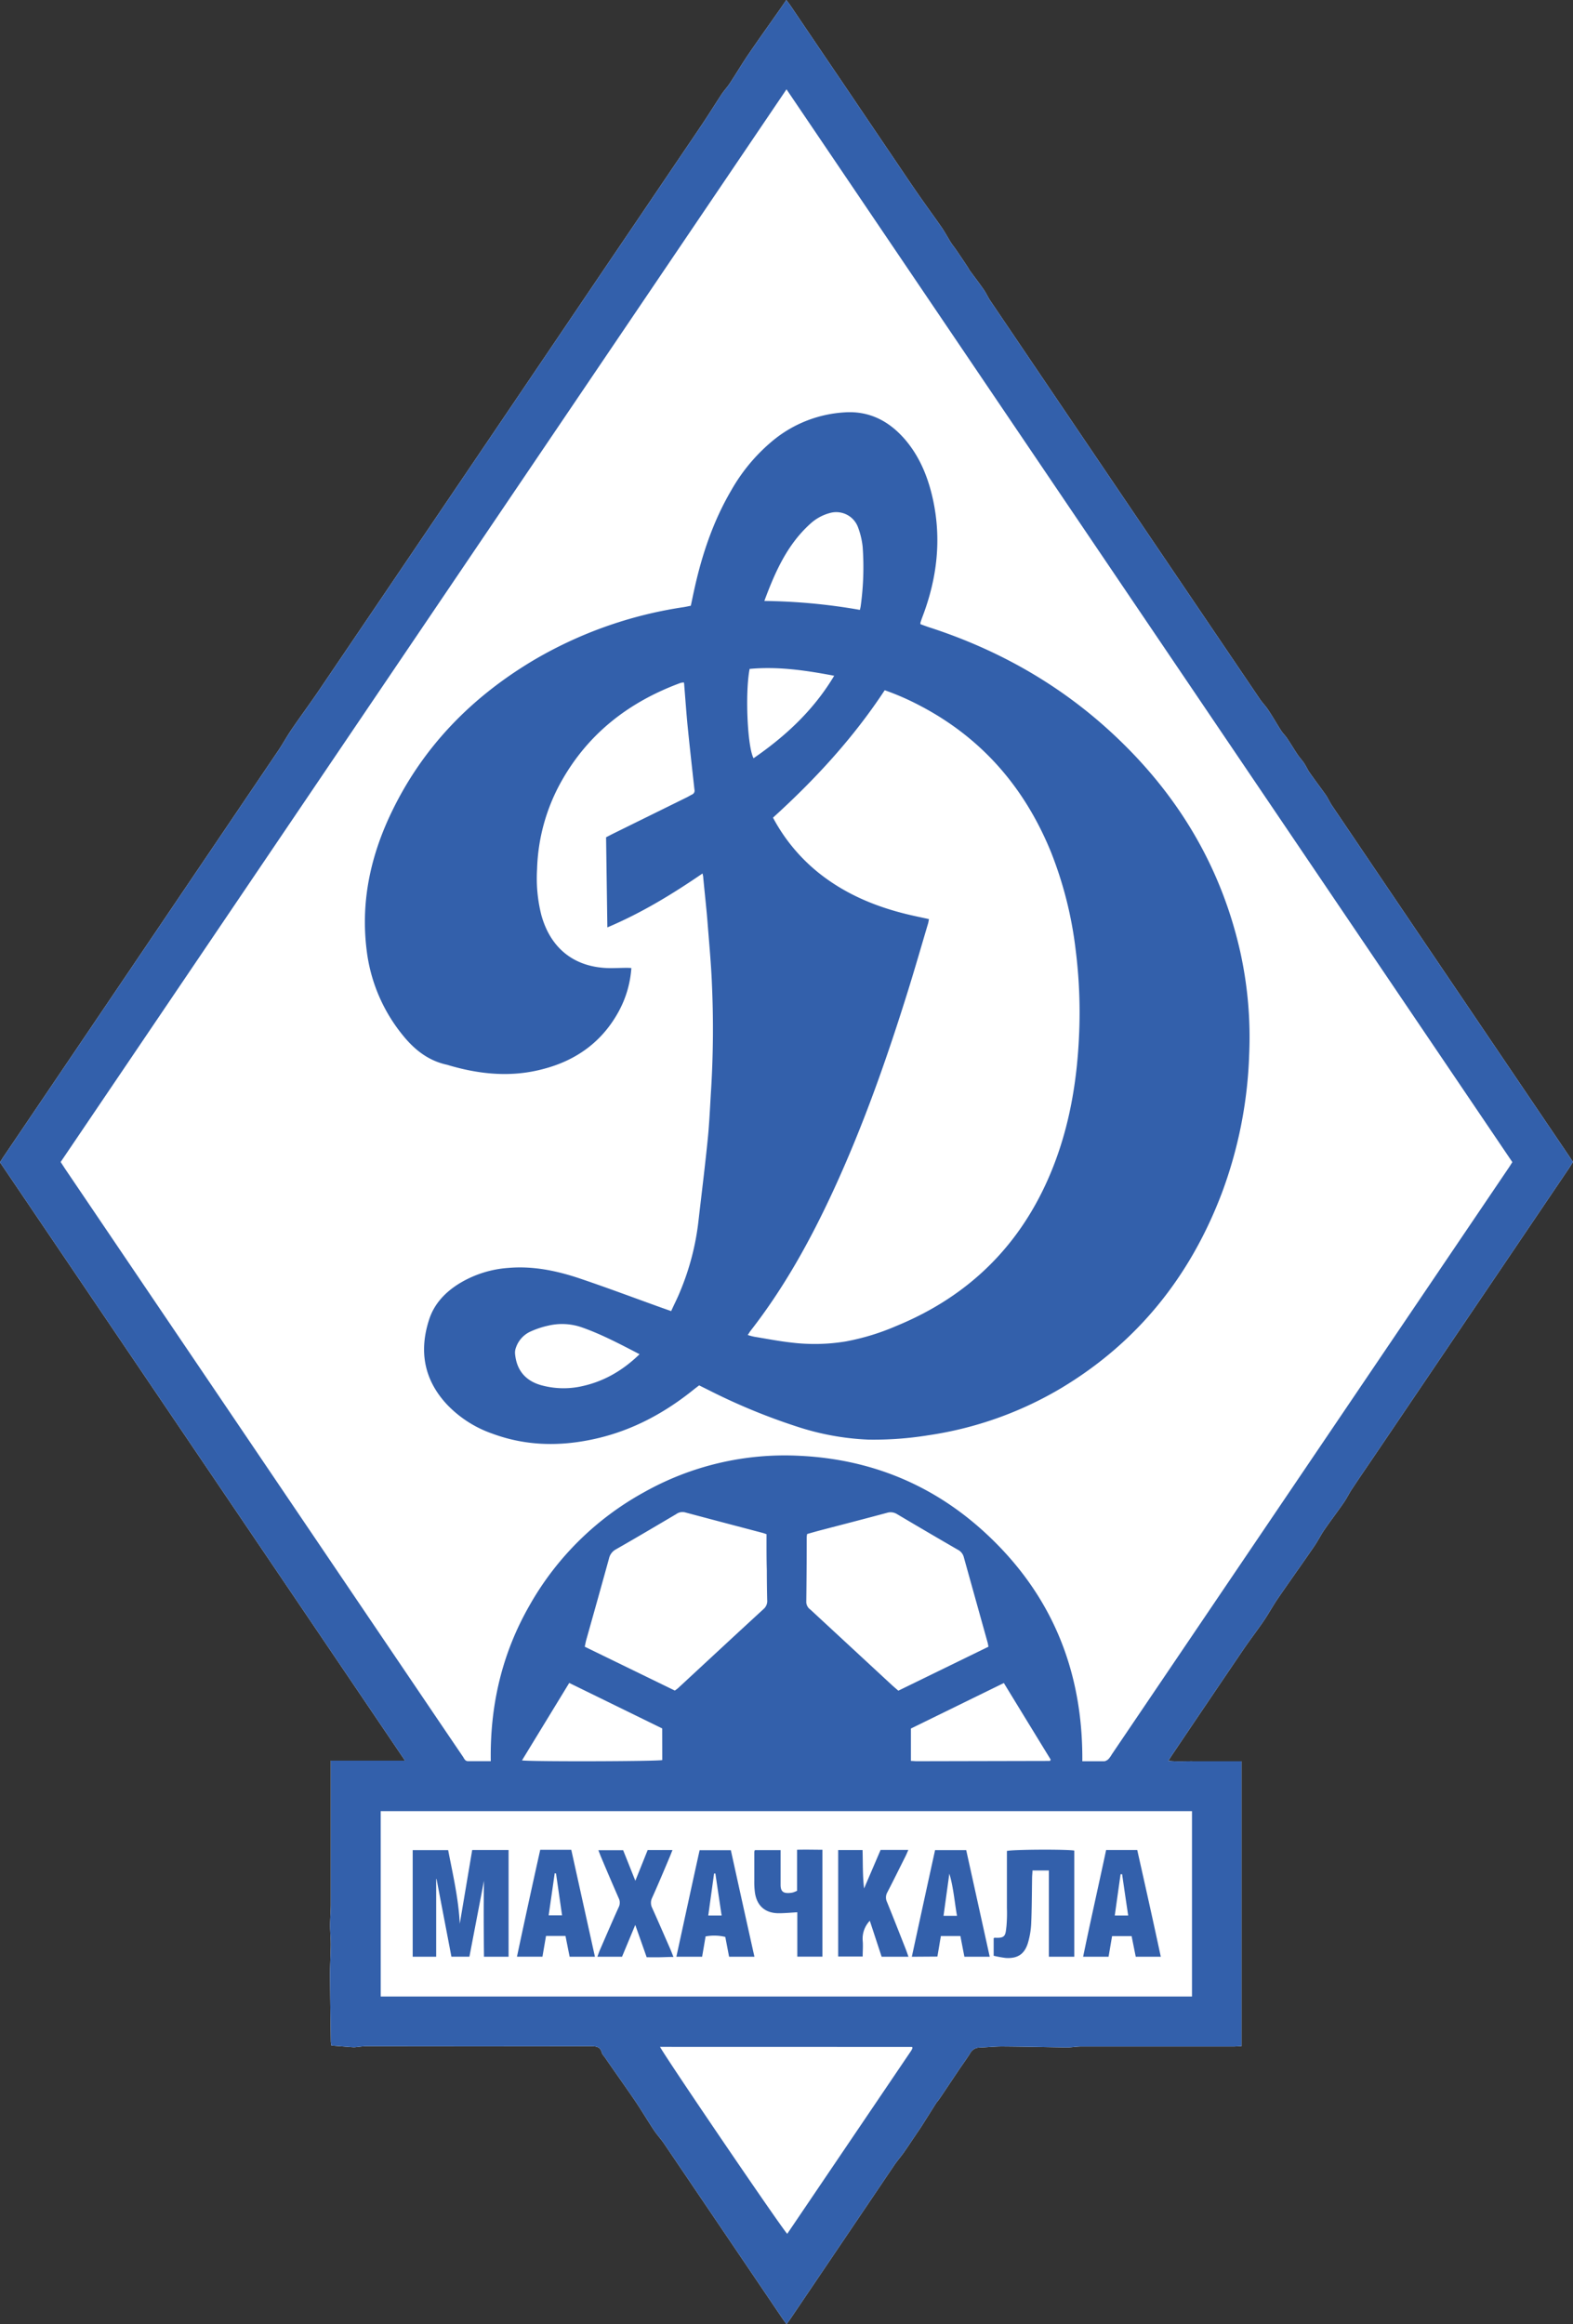 <svg xmlns="http://www.w3.org/2000/svg" fill="none" viewBox="23.25 0 97.5 144"><rect x="23.25" y="0" width="97.5" height="144" fill="#333333" stroke="none"/><g clip-path="url(#a)"><path fill="#fff" d="M23.25 72.012c.092-.144.169-.275.255-.398Q32.01 59.05 40.51 46.487c.275-.41.514-.847.793-1.261.612-.901 1.261-1.766 1.858-2.66q8.873-13.089 17.736-26.19A4729 4729 0 0 0 65.35 9.8c.505-.746 1.014-1.49 1.512-2.237.383-.577.748-1.165 1.13-1.744.154-.23.347-.43.496-.66.394-.601.761-1.22 1.167-1.815.633-.928 1.288-1.84 1.932-2.76.127-.18.248-.36.401-.583.113.149.203.266.284.385a2208 2208 0 0 0 3.203 4.728q1.559 2.308 3.122 4.616c.498.736.991 1.475 1.498 2.207s1.027 1.442 1.53 2.163c.202.295.369.617.56.92.095.152.212.291.314.438q.371.54.734 1.092c.047.068.079.147.128.212.293.399.593.79.874 1.196.149.214.252.462.399.678a48936 48936 0 0 0 16.7 24.667c.162.239.372.446.529.69.275.412.518.842.786 1.26.113.181.266.32.381.492.223.333.428.678.651 1.011.122.18.277.345.401.527.122.185.221.415.36.609.318.455.656.9.973 1.344.149.214.253.462.399.678a26876 26876 0 0 0 14.596 21.57l.338.505c-.081.13-.158.257-.241.383l-12.03 17.774c-.473.698-.951 1.392-1.417 2.095-.192.286-.338.604-.541.887-.385.56-.8 1.097-1.182 1.656-.228.331-.404.696-.633 1.025-.739 1.081-1.498 2.135-2.235 3.21-.313.455-.577.946-.887 1.403-.422.617-.881 1.21-1.3 1.829a2344 2344 0 0 0-4.386 6.485c-.067.101-.133.207-.232.36.54.055 1.028.021 1.516.025.49.005 1 0 1.5 0h1.525v17.653c-.151 0-.31.02-.47.02h-9.46c-.262 0-.526.041-.787.059h-.248c-1.29-.023-2.579-.052-3.87-.061-.47 0-.941.052-1.412.068a.677.677 0 0 0-.592.383c-.235.371-.496.72-.744 1.092l-.973 1.453c-.092.135-.18.268-.281.399-.025.033-.057.063-.08.096l-.88 1.395q-.133.209-.277.414c-.284.419-.563.845-.854 1.262-.191.272-.414.52-.599.795q-3.213 4.756-6.426 9.503c-.07.104-.144.203-.248.347-.103-.142-.194-.259-.275-.381l-7.318-10.807c-.194-.286-.435-.541-.626-.829-.406-.611-.78-1.244-1.192-1.852-.615-.901-1.261-1.802-1.88-2.703a.8.8 0 0 1-.16-.241c-.086-.36-.325-.41-.654-.41q-6.97.014-13.94 0c-.208 0-.413.034-.62.052a1 1 0 0 1-.167.014c-.455-.032-.9-.068-1.38-.104a2 2 0 0 1-.036-.236c-.02-1.388-.043-2.778-.05-4.168 0-.626.04-1.25.045-1.874 0-.389-.04-.777-.04-1.166 0-.428.04-.859.042-1.289v-8.922h4.602z"/><path fill="#3360AB" d="M23.25 72.012c.092-.144.169-.275.255-.398Q32.01 59.05 40.51 46.487c.275-.41.514-.847.793-1.261.612-.901 1.261-1.766 1.858-2.66q8.873-13.089 17.736-26.19A4729 4729 0 0 0 65.35 9.8c.505-.746 1.014-1.49 1.512-2.237.383-.577.748-1.165 1.13-1.744.154-.23.347-.43.496-.66.394-.601.761-1.22 1.167-1.815.633-.928 1.288-1.84 1.932-2.76.127-.18.248-.36.401-.583.113.149.203.266.284.385a2208 2208 0 0 0 3.203 4.728q1.559 2.308 3.122 4.616c.498.736.991 1.475 1.498 2.207s1.027 1.442 1.53 2.163c.202.295.369.617.56.92.095.152.212.291.314.438q.371.54.734 1.092c.047.068.079.147.128.212.293.399.593.79.874 1.196.149.214.252.462.399.678a48936 48936 0 0 0 16.7 24.667c.162.239.372.446.529.69.275.412.518.842.786 1.26.113.181.266.32.381.492.223.333.428.678.651 1.011.122.18.277.345.401.527.122.185.221.415.36.609.318.455.656.9.973 1.344.149.214.253.462.399.678a26876 26876 0 0 0 14.596 21.57l.338.505c-.081.13-.158.257-.241.383l-12.03 17.774c-.473.698-.951 1.392-1.417 2.095-.192.286-.338.604-.541.887-.385.56-.8 1.097-1.182 1.656-.228.331-.404.696-.633 1.025-.739 1.081-1.498 2.135-2.235 3.21-.313.455-.577.946-.887 1.403-.422.617-.881 1.21-1.3 1.829a2344 2344 0 0 0-4.386 6.485c-.067.101-.133.207-.232.36.54.055 1.028.021 1.516.025.49.005 1 0 1.5 0h1.525v17.653c-.151 0-.31.02-.47.02h-9.46c-.262 0-.526.041-.787.059h-.248c-1.29-.023-2.579-.052-3.87-.061-.47 0-.941.052-1.412.068a.677.677 0 0 0-.592.383c-.235.371-.496.72-.744 1.092l-.973 1.453c-.092.135-.18.268-.281.399-.025.033-.057.063-.08.096l-.88 1.395q-.133.209-.277.414c-.284.419-.563.845-.854 1.262-.191.272-.414.52-.599.795q-3.213 4.756-6.426 9.503c-.07.104-.144.203-.248.347-.103-.142-.194-.259-.275-.381l-7.318-10.807c-.194-.286-.435-.541-.626-.829-.406-.611-.78-1.244-1.192-1.852-.615-.901-1.261-1.802-1.88-2.703a.8.8 0 0 1-.16-.241c-.086-.36-.325-.41-.654-.41q-6.97.014-13.94 0c-.208 0-.413.034-.62.052a1 1 0 0 1-.167.014c-.455-.032-.9-.068-1.38-.104a2 2 0 0 1-.036-.236c-.02-1.388-.043-2.778-.05-4.168 0-.626.04-1.25.045-1.874 0-.389-.04-.777-.04-1.166 0-.428.04-.859.042-1.289v-8.922h4.602zm67.088 37.11h1.365a.5.5 0 0 0 .269-.151q.108-.126.19-.272l24.625-36.378c.068-.101.131-.207.203-.32L72 5.534l-44.99 66.46.283.435 22.383 33.062q1.132 1.675 2.269 3.347c.08.122.13.282.328.28h1.397c-.056-3.467.7-6.686 2.406-9.659a18.24 18.24 0 0 1 7.084-6.999 17.8 17.8 0 0 1 9.645-2.263c4.408.207 8.287 1.793 11.528 4.786 4.095 3.778 6.044 8.513 6.003 14.135v.004zm-43.49 14.576h50.286v-11.485H46.847zm17.314 3.12c.338.662 7.638 11.384 7.884 11.582l7.685-11.348a1 1 0 0 0 .073-.151v-.038c0-.014-.014-.025-.023-.043l-15.619-.004zm20.356-24.793c-.023-.118-.032-.181-.05-.25q-.74-2.649-1.477-5.294a.7.7 0 0 0-.135-.272.7.7 0 0 0-.237-.192q-1.892-1.094-3.773-2.21a.75.75 0 0 0-.628-.074c-1.34.36-2.685.707-4.026 1.057-.304.078-.608.166-.912.252a1.3 1.3 0 0 0-.027.191c0 1.347-.011 2.703-.027 4.044a.587.587 0 0 0 .252.446l5.017 4.644c.14.131.288.253.437.383l5.584-2.723zm-13.752-6.97c-.112-.038-.18-.063-.24-.08-1.609-.424-3.217-.845-4.825-1.276a.66.66 0 0 0-.541.113c-1.243.732-2.484 1.469-3.737 2.183a.85.85 0 0 0-.426.57 917 917 0 0 1-1.4 5.007c-.041.144-.066.29-.102.453l5.584 2.718c.086-.065.146-.101.196-.148 1.773-1.64 3.538-3.284 5.32-4.918a.653.653 0 0 0 .207-.554 83 83 0 0 1-.022-1.83c-.023-.74-.018-1.472-.018-2.24h.004zm14.71 9.218-5.765 2.822v2.007c.14 0 .25.018.36.018l8.245-.018s.013-.002.018-.007a.04.04 0 0 0 .013-.013.4.4 0 0 0 .023-.072c-.955-1.557-1.917-3.129-2.901-4.74h.004zm-21.179 2.817-5.764-2.82-2.928 4.798c.552.086 8.384.063 8.694-.02l-.004-1.958z"/><path fill="#3360AB" d="M62.383 59.986a6.55 6.55 0 0 1-.762 2.64c-1.02 1.895-2.624 3.064-4.683 3.602-1.948.525-3.878.35-5.793-.203-.068-.018-.13-.043-.2-.058-1.124-.246-1.971-.901-2.685-1.773a10.26 10.26 0 0 1-2.289-5.368c-.374-3.063.286-5.944 1.633-8.676 1.933-3.931 4.875-6.93 8.603-9.175a25.75 25.75 0 0 1 9.43-3.36c.136-.023.271-.052.433-.086.081-.38.158-.76.243-1.135.474-2.113 1.165-4.143 2.266-6.02.68-1.2 1.577-2.263 2.647-3.134a7.7 7.7 0 0 1 4.401-1.692c1.512-.095 2.724.54 3.697 1.655.923 1.066 1.442 2.343 1.743 3.692.552 2.49.273 4.913-.626 7.283q-.074.194-.137.392a.4.4 0 0 0 0 .103c.162.059.329.122.5.18 4.334 1.397 8.208 3.593 11.528 6.71 3.924 3.677 6.59 8.107 7.785 13.371.468 2.104.657 4.26.561 6.411a27 27 0 0 1-1.697 8.582c-1.955 5.15-5.225 9.249-9.98 12.091a22.5 22.5 0 0 1-8.231 2.91c-1.22.197-2.455.285-3.692.267a16.3 16.3 0 0 1-4.449-.814 38 38 0 0 1-5.426-2.24l-.617-.307q-.164.123-.324.248c-1.784 1.441-3.758 2.513-6.005 3.036-2.188.509-4.35.495-6.474-.288a7.1 7.1 0 0 1-2.82-1.802c-1.442-1.543-1.753-3.332-1.106-5.298.306-.928.95-1.622 1.768-2.15a6.75 6.75 0 0 1 3.133-1.024c1.512-.13 2.964.167 4.377.637 1.723.58 3.421 1.219 5.135 1.834l.582.205c.18-.408.382-.788.54-1.183a16 16 0 0 0 1.163-4.502c.193-1.67.4-3.334.567-5.005.104-1.037.142-2.077.21-3.118.124-2.106.142-4.219.051-6.327-.05-1.345-.18-2.687-.283-4.03-.075-.912-.18-1.825-.264-2.737 0-.051-.02-.103-.04-.212-1.872 1.28-3.769 2.44-5.9 3.341l-.079-5.584c.18-.09.32-.167.467-.239l4.52-2.227c.113-.054.221-.122.334-.18a.26.26 0 0 0 .135-.12.25.25 0 0 0 .022-.18c-.144-1.309-.292-2.622-.423-3.933-.083-.843-.14-1.687-.21-2.532 0-.054-.01-.108-.02-.18a1 1 0 0 0-.207.027c-3.19 1.173-5.735 3.133-7.409 6.136a11.8 11.8 0 0 0-1.486 5.403c-.059.958.03 1.92.266 2.85.583 2.101 2.092 3.264 4.268 3.282.32 0 .64-.014.957-.018.109 0 .217 0 .347.013m7.21 22.733q.208.068.422.112c.766.126 1.53.275 2.3.36 1.117.136 2.248.113 3.36-.07 1.08-.2 2.131-.522 3.138-.959 4.53-1.86 7.746-5.043 9.61-9.584 1.125-2.744 1.605-5.623 1.722-8.569a31 31 0 0 0-.218-5.156 24 24 0 0 0-1.534-6.066c-1.638-4.007-4.311-7.088-8.177-9.09a16 16 0 0 0-2.124-.924c-1.948 2.964-4.322 5.534-6.924 7.895a11 11 0 0 0 2.888 3.466c1.601 1.262 3.424 2.03 5.392 2.512.455.112.913.203 1.388.308-.023.108-.032.19-.054.266-.403 1.356-.795 2.717-1.214 4.07-1.32 4.244-2.791 8.434-4.656 12.473-1.424 3.085-3.064 6.05-5.16 8.73-.041.063-.084.133-.15.23l-.006-.004zm1.039-45.476c1.984.022 3.964.207 5.92.552q.031-.108.05-.219c.17-1.223.213-2.46.123-3.692a4.9 4.9 0 0 0-.302-1.245 1.43 1.43 0 0 0-.669-.737 1.45 1.45 0 0 0-.989-.126 2.9 2.9 0 0 0-1.302.7c-1.412 1.282-2.16 2.956-2.831 4.765zm-7.733 46.67c-1.21-.627-2.343-1.228-3.566-1.66a3.73 3.73 0 0 0-2.09-.113 5.5 5.5 0 0 0-1.137.382 1.69 1.69 0 0 0-.867.97.9.9 0 0 0-.061.362c.083 1.06.669 1.74 1.703 2a5.2 5.2 0 0 0 2.268.077c1.435-.275 2.655-.958 3.748-2.019zm6.82-42.46c-.285 1.457-.143 4.818.244 5.534 1.982-1.367 3.717-2.969 4.998-5.11-1.781-.339-3.498-.587-5.241-.424M53.247 116.535l-.901 4.694H51.23q-.46-2.408-.922-4.811h-.022v4.816H48.83v-6.609h2.198c.286 1.487.64 2.976.72 4.566l.771-4.573h2.255v6.614h-1.525c-.016-1.566-.03-3.127 0-4.697M88.264 121.234v-5.345h-1.018c0 .14-.02.284-.023.43-.015.957-.015 1.917-.056 2.874q-.03.584-.191 1.147c-.205.721-.642 1.02-1.395.968a7 7 0 0 1-.74-.135v-1.081c.03-.022.042-.038.051-.038.698.052.678-.162.743-.721q.047-.562.027-1.124v-3.53c.32-.094 3.71-.112 4.176-.024v6.579zM77.833 114.614h1.72c-.07.155-.119.281-.18.401-.374.743-.74 1.489-1.124 2.23a.64.64 0 0 0-.022.59c.392.962.77 1.93 1.153 2.899.06.151.11.306.18.498h-1.664q-.35-1.067-.732-2.226a1.6 1.6 0 0 0-.442 1.226c.03.315 0 .635 0 .988h-1.518v-6.599h1.51c.024.788 0 1.581.094 2.383zM60.13 121.234h-1.572l-.257-1.288h-1.207c-.074.432-.147.849-.22 1.283h-1.58c.471-2.225.95-4.419 1.442-6.624h1.923l1.467 6.629m-2.413-5.154-.08-.022q-.186 1.299-.375 2.608h.83c-.125-.878-.25-1.73-.372-2.579l-.005-.007zM66.757 121.234h-1.583c.482-2.216.952-4.395 1.441-6.602h1.935c.482 2.189.966 4.377 1.462 6.602h-1.57l-.236-1.228a2.9 2.9 0 0 0-1.221-.031l-.216 1.261m.822-5.158h-.08q-.181 1.299-.36 2.602h.827zM79.768 121.234c.484-2.23.957-4.408 1.441-6.607h1.93l1.458 6.607h-1.57c-.083-.426-.164-.842-.248-1.284h-1.21c-.07.41-.139.829-.216 1.273l-1.588.011zm2.8-2.536c-.158-.901-.221-1.773-.474-2.611-.121.865-.24 1.73-.36 2.611h.833M95.202 121.234h-1.555l-.256-1.279h-1.21l-.218 1.279h-1.577c.457-2.219.955-4.404 1.426-6.616h1.928c.49 2.188.984 4.384 1.46 6.616zm-2.4-5.113h-.094c-.121.842-.239 1.687-.36 2.559h.831c-.13-.868-.255-1.714-.376-2.559M61.8 121.234h-1.523c.067-.18.112-.315.17-.448.384-.879.76-1.76 1.156-2.631a.62.62 0 0 0 0-.541c-.36-.824-.72-1.658-1.067-2.487-.066-.15-.122-.304-.196-.495h1.534c.238.592.477 1.196.757 1.894.277-.687.52-1.295.765-1.905h1.537c-.061.151-.106.274-.158.396-.36.854-.72 1.714-1.102 2.561a.7.7 0 0 0-.074.315c0 .111.025.219.075.316.382.847.75 1.7 1.124 2.552.06.137.112.281.195.484-.301 0-.57.016-.835.02-.266.005-.527 0-.825 0-.227-.646-.452-1.281-.707-2.002l-.822 1.973zM71.634 114.625v2.176c.009.374.153.5.516.484a1.5 1.5 0 0 0 .247-.033 2 2 0 0 0 .257-.104v-2.545c.54-.016 1.04 0 1.573 0v6.624H72.67v-2.748c-.417.023-.784.059-1.151.059-.829 0-1.352-.449-1.475-1.273a5 5 0 0 1-.041-.746v-1.79a.4.4 0 0 1 .04-.104h1.593z"/></g><defs><clipPath id="a"><path fill="#fff" d="M23.25 0h97.499v144H23.25z"/></clipPath></defs></svg>
